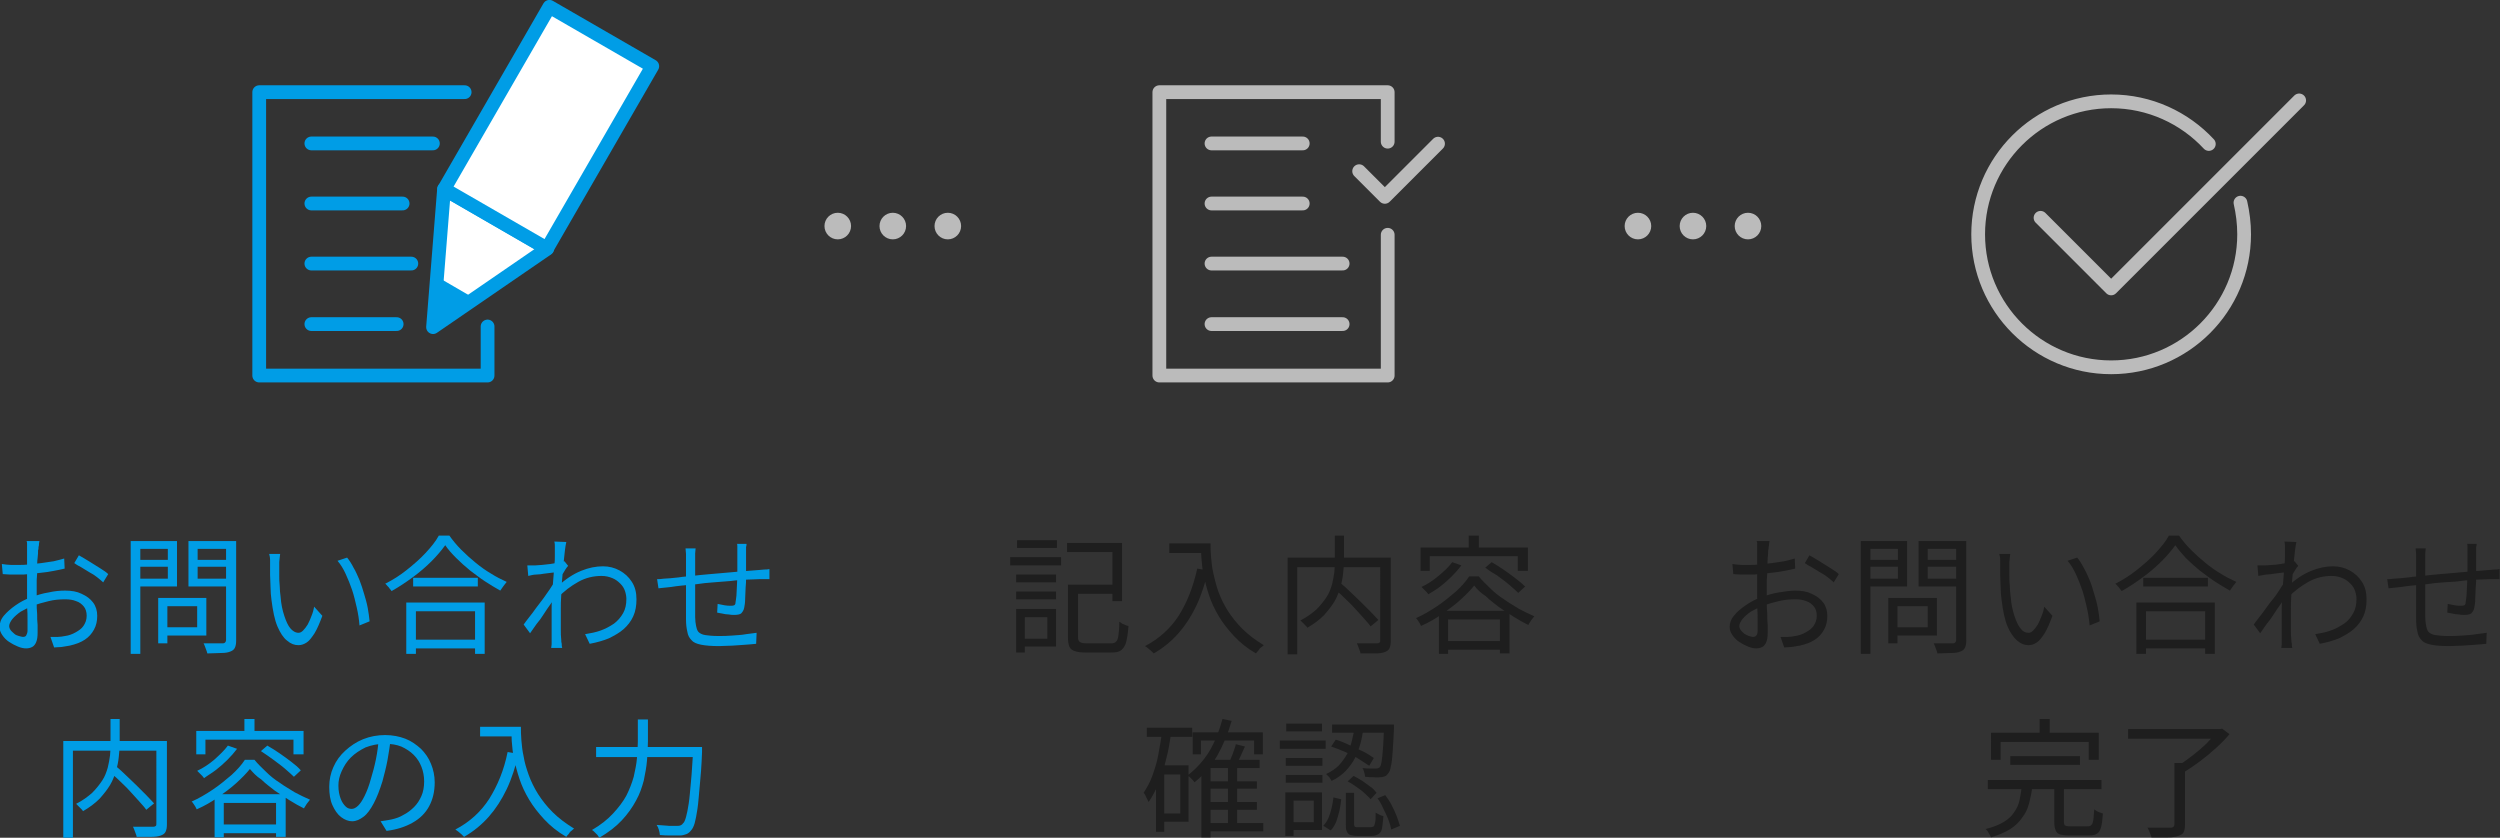 <?xml version="1.0" encoding="utf-8"?>
<!-- Generator: Adobe Illustrator 27.9.1, SVG Export Plug-In . SVG Version: 6.00 Build 0)  -->
<svg version="1.1" id="レイヤー_1" xmlns="http://www.w3.org/2000/svg" xmlns:xlink="http://www.w3.org/1999/xlink" x="0px"
	 y="0px" viewBox="0 0 545.2 182.7" style="enable-background:new 0 0 545.2 182.7;" xml:space="preserve">
<rect x="0" y="0" width="545.2" height="182.7" fill="#333333" stroke="none"/>
<style type="text/css">
	.st0{enable-background:new    ;}
	.st1{fill:#009DE6;}
	.st2{fill:#1E1E1E;}
	.st3{fill:#BBBBBB;}
	.st4{fill:none;stroke:#BBBBBB;stroke-width:3;stroke-linecap:round;stroke-linejoin:round;}
	.st5{fill:none;stroke:#BBBBBB;stroke-width:3;stroke-linecap:round;}
	.st6{fill:none;stroke:#009DE6;stroke-width:3;stroke-linecap:round;stroke-linejoin:round;}
	.st7{fill:none;stroke:#009DE6;stroke-width:3;stroke-linecap:round;}
	.st8{fill:#FFFFFF;stroke:#009DE6;stroke-width:3;stroke-linejoin:round;}
</style>
<g class="st0">
	<path class="st1" d="M8.6,118c0,0.2-0.1,0.4-0.1,0.6c0,0.2,0,0.4-0.1,0.7c0,0.2,0,0.5-0.1,0.7c0,0.4,0,1-0.1,1.7s-0.1,1.5-0.1,2.3
		s0,1.7-0.1,2.5c0,0.8,0,1.6,0,2.4c0,0.7,0,1.5,0,2.4c0,0.9,0,1.7,0.1,2.6c0,0.8,0,1.6,0.1,2.4c0,0.7,0,1.3,0,1.7
		c0,0.9-0.1,1.5-0.3,2s-0.5,0.9-0.9,1.1c-0.4,0.2-0.8,0.3-1.3,0.3c-0.5,0-1.1-0.1-1.8-0.4s-1.3-0.6-1.9-1c-0.6-0.4-1.1-0.9-1.5-1.5
		c-0.4-0.6-0.6-1.1-0.6-1.8c0-0.8,0.3-1.7,1-2.5s1.5-1.5,2.5-2.2c1-0.7,2.1-1.3,3.3-1.7c1.3-0.5,2.6-0.9,3.9-1.1
		c1.3-0.3,2.5-0.4,3.6-0.4c1.4,0,2.6,0.2,3.6,0.7c1.1,0.5,1.9,1.1,2.5,1.9c0.6,0.8,0.9,1.8,0.9,2.9s-0.2,2.1-0.7,3
		c-0.5,0.9-1.1,1.6-2,2.2c-0.9,0.6-2,1-3.3,1.3c-0.6,0.1-1.2,0.2-1.8,0.3c-0.6,0-1.2,0.1-1.6,0.1l-0.8-2.3c0.5,0,1.1,0,1.6,0
		s1.1-0.1,1.6-0.2c0.8-0.1,1.6-0.4,2.3-0.8c0.7-0.4,1.3-0.8,1.7-1.4c0.4-0.6,0.7-1.3,0.7-2.2c0-0.8-0.2-1.5-0.6-2
		c-0.4-0.5-1-1-1.7-1.2c-0.7-0.3-1.5-0.4-2.4-0.4c-1.2,0-2.4,0.1-3.6,0.4c-1.2,0.3-2.4,0.6-3.6,1.1c-0.9,0.3-1.7,0.8-2.5,1.2
		c-0.7,0.5-1.3,1-1.8,1.6c-0.4,0.5-0.7,1.1-0.7,1.5c0,0.3,0.1,0.6,0.3,0.9c0.2,0.3,0.5,0.5,0.8,0.8s0.7,0.4,1,0.5
		c0.4,0.1,0.7,0.2,0.9,0.2c0.3,0,0.6-0.1,0.7-0.3s0.3-0.6,0.3-1c0-0.5,0-1.3,0-2.3s0-2-0.1-3.1c0-1.1,0-2.2,0-3.2c0-0.8,0-1.7,0-2.6
		c0-0.9,0-1.8,0-2.7c0-0.9,0-1.6,0-2.3c0-0.7,0-1.1,0-1.4c0-0.2,0-0.4,0-0.7c0-0.3,0-0.5,0-0.7c0-0.2,0-0.4-0.1-0.6H8.6z M0.4,123
		c0.8,0.1,1.4,0.2,2,0.2s1.1,0,1.6,0c0.7,0,1.5,0,2.3-0.1s1.7-0.2,2.7-0.3c0.9-0.1,1.8-0.3,2.7-0.4c0.9-0.2,1.6-0.4,2.3-0.6l0.1,2.2
		c-0.7,0.2-1.5,0.3-2.4,0.5c-0.9,0.2-1.8,0.3-2.7,0.4c-0.9,0.1-1.8,0.2-2.6,0.3s-1.6,0.1-2.2,0.1c-0.8,0-1.5,0-2,0s-1.1-0.1-1.6-0.1
		L0.4,123z M17.2,121.1c0.7,0.4,1.4,0.8,2.2,1.3c0.8,0.5,1.6,1,2.4,1.5s1.4,0.9,1.8,1.3l-1.1,1.8c-0.3-0.3-0.8-0.7-1.3-1.1
		c-0.5-0.4-1.1-0.8-1.7-1.1c-0.6-0.4-1.2-0.7-1.8-1.1c-0.6-0.3-1.1-0.6-1.5-0.9L17.2,121.1z"/>
	<path class="st1" d="M28.5,118h2.1v24.6h-2.1V118z M29.5,122.1h7.8v1.5h-7.8V122.1z M29.6,118h9v9.9h-9v-1.7h7v-6.5h-7V118z
		 M34.5,130.4h2v9.9h-2V130.4z M35.4,130.4h9.6v8.2h-9.6v-1.8h7.6v-4.6h-7.6V130.4z M50.5,118v1.7h-7.4v6.5h7.4v1.7h-9.4V118H50.5z
		 M42.4,122.1h8v1.5h-8V122.1z M49.4,118h2.1v21.7c0,0.7-0.1,1.2-0.3,1.6s-0.5,0.6-1,0.8c-0.5,0.2-1.1,0.3-1.9,0.3
		c-0.8,0-1.9,0.1-3.1,0.1c0-0.2-0.1-0.4-0.2-0.7c-0.1-0.3-0.2-0.5-0.3-0.8c-0.1-0.3-0.2-0.5-0.3-0.7c0.6,0,1.2,0,1.8,0s1.1,0,1.5,0
		s0.7,0,0.9,0c0.3,0,0.4-0.1,0.5-0.2c0.1-0.1,0.2-0.3,0.2-0.5V118z"/>
	<path class="st1" d="M61.1,120.8c0,0.2-0.1,0.5-0.1,0.8c0,0.3-0.1,0.7-0.1,1c0,0.3,0,0.6,0,0.9c0,0.6,0,1.2,0,2
		c0,0.7,0,1.5,0.1,2.3c0,0.8,0.1,1.6,0.2,2.4c0.1,1.5,0.4,2.9,0.8,4.1c0.4,1.2,0.8,2.1,1.3,2.7s1.1,1,1.8,1c0.4,0,0.7-0.2,1-0.5
		s0.7-0.8,1-1.3c0.3-0.6,0.6-1.2,0.8-1.8c0.3-0.7,0.5-1.4,0.6-2.1l1.8,2c-0.6,1.6-1.1,2.8-1.7,3.8c-0.6,0.9-1.1,1.6-1.7,2
		c-0.6,0.4-1.2,0.6-1.8,0.6c-0.9,0-1.7-0.3-2.5-1c-0.8-0.6-1.5-1.7-2.1-3.1c-0.6-1.4-1-3.4-1.3-5.8c-0.1-0.8-0.2-1.7-0.2-2.7
		c0-1-0.1-1.9-0.1-2.7c0-0.9,0-1.6,0-2.1c0-0.3,0-0.7,0-1.2s-0.1-0.9-0.2-1.3L61.1,120.8z M75.7,121.6c0.5,0.6,1,1.4,1.4,2.2
		c0.5,0.8,0.9,1.8,1.3,2.7c0.4,1,0.7,2,1,3c0.3,1,0.6,2,0.8,3.1c0.2,1,0.3,2,0.4,2.9l-2.2,0.9c-0.1-1.3-0.3-2.6-0.6-3.9
		c-0.3-1.3-0.6-2.6-1-3.8c-0.4-1.2-0.9-2.4-1.4-3.5c-0.5-1.1-1.1-2.1-1.8-2.9L75.7,121.6z"/>
	<path class="st1" d="M97.1,118.9c-0.8,1.1-1.8,2.3-3,3.5c-1.2,1.2-2.6,2.4-4.1,3.5c-1.5,1.1-3,2.1-4.6,3c-0.1-0.1-0.2-0.3-0.4-0.5
		c-0.1-0.2-0.3-0.4-0.5-0.6c-0.2-0.2-0.3-0.4-0.5-0.5c1.6-0.8,3.2-1.8,4.7-3c1.5-1.2,2.9-2.4,4.1-3.7c1.2-1.3,2.2-2.5,2.9-3.8H98
		c0.7,1,1.6,2.1,2.6,3.1c1,1,2,1.9,3.1,2.8c1.1,0.9,2.2,1.7,3.4,2.4c1.1,0.7,2.3,1.3,3.4,1.8c-0.2,0.3-0.5,0.6-0.7,0.9
		c-0.2,0.3-0.5,0.7-0.7,1c-1.1-0.6-2.2-1.3-3.3-2s-2.2-1.6-3.3-2.4c-1.1-0.9-2.1-1.8-3-2.7C98.5,120.7,97.7,119.8,97.1,118.9z
		 M88.6,131.4h17.1v11.2h-2.1v-9.3H90.7v9.3h-2.1V131.4z M89.6,139.5h15v1.9h-15V139.5z M90.1,126h14.1v1.9H90.1V126z"/>
	<path class="st1" d="M121.3,124.8c-0.2,0-0.6,0.1-1,0.1c-0.5,0.1-1,0.1-1.6,0.2s-1.2,0.2-1.8,0.2s-1.2,0.2-1.7,0.3l-0.2-2.3
		c0.3,0,0.6,0,0.9,0c0.3,0,0.6,0,0.9,0c0.4,0,0.9-0.1,1.4-0.1c0.6-0.1,1.2-0.1,1.8-0.2c0.6-0.1,1.2-0.2,1.8-0.3
		c0.6-0.1,1-0.2,1.3-0.3l0.8,1c-0.2,0.2-0.4,0.5-0.6,0.8c-0.2,0.3-0.4,0.7-0.6,1c-0.2,0.3-0.4,0.6-0.5,0.9l-0.9,3.8
		c-0.3,0.5-0.7,1.1-1.2,1.8c-0.5,0.7-1,1.4-1.5,2.2c-0.5,0.8-1,1.5-1.6,2.2c-0.5,0.7-1,1.4-1.4,2l-1.4-1.9c0.3-0.4,0.7-1,1.2-1.6
		c0.5-0.6,1-1.3,1.5-2c0.5-0.7,1.1-1.4,1.6-2.1s1-1.4,1.4-2c0.4-0.6,0.7-1.1,0.9-1.4l0.1-1.4L121.3,124.8z M121,120.2
		c0-0.3,0-0.7,0-1c0-0.4,0-0.7-0.1-1.1l2.6,0.1c-0.1,0.4-0.2,1-0.3,1.8s-0.2,1.7-0.3,2.8c-0.1,1.1-0.2,2.2-0.3,3.4
		c-0.1,1.2-0.2,2.4-0.2,3.5c-0.1,1.2-0.1,2.2-0.1,3.2c0,0.8,0,1.6,0,2.3s0,1.4,0,2.1c0,0.7,0,1.5,0.1,2.3c0,0.2,0,0.5,0.1,0.8
		c0,0.3,0,0.6,0.1,0.9h-2.4c0-0.2,0.1-0.5,0.1-0.8c0-0.3,0-0.6,0-0.9c0-0.9,0-1.7,0-2.4s0-1.4,0-2.1c0-0.7,0-1.6,0-2.6
		c0-0.4,0-1,0.1-1.7c0-0.7,0.1-1.5,0.1-2.4c0.1-0.9,0.1-1.7,0.2-2.6c0.1-0.9,0.1-1.7,0.2-2.5c0.1-0.8,0.1-1.5,0.1-2
		C121,120.7,121,120.4,121,120.2z M127.6,138.3c1.2-0.2,2.3-0.4,3.4-0.8c1.1-0.4,2-0.9,2.9-1.5c0.8-0.6,1.5-1.4,2-2.3
		s0.7-1.9,0.7-3.1c0-0.5-0.1-1.1-0.3-1.7s-0.5-1.1-1-1.6s-1-0.9-1.7-1.2c-0.7-0.3-1.5-0.5-2.4-0.5c-1.8,0-3.5,0.4-5.1,1.3
		c-1.6,0.9-3.1,2-4.5,3.5v-2.5c1.7-1.6,3.4-2.7,5.1-3.4c1.7-0.7,3.3-1,4.8-1c1.3,0,2.5,0.3,3.6,0.9c1.1,0.6,2,1.4,2.7,2.5
		c0.7,1.1,1,2.3,1,3.8c0,1.4-0.2,2.6-0.7,3.7c-0.5,1.1-1.2,2-2.1,2.8c-0.9,0.8-2,1.4-3.2,2c-1.2,0.5-2.6,0.9-4.2,1.2L127.6,138.3z"
		/>
	<path class="st1" d="M143.3,126.3c0.4,0,0.9,0,1.4-0.1c0.5,0,1-0.1,1.5-0.1c0.6-0.1,1.5-0.1,2.6-0.3c1.1-0.1,2.4-0.2,3.9-0.4
		c1.4-0.1,2.9-0.3,4.5-0.4c1.5-0.1,3.1-0.3,4.5-0.4c1.5-0.1,2.8-0.2,3.9-0.3c0.4,0,0.7-0.1,1.1-0.1c0.4,0,0.7,0,1.1-0.1v2.2
		c-0.1,0-0.4,0-0.6,0s-0.5,0-0.8,0c-0.3,0-0.6,0-0.8,0c-0.7,0-1.7,0.1-2.7,0.1c-1.1,0.1-2.2,0.1-3.5,0.3c-1.2,0.1-2.5,0.2-3.8,0.3
		c-1.3,0.1-2.5,0.2-3.7,0.4c-1.2,0.1-2.3,0.2-3.2,0.3c-1,0.1-1.7,0.2-2.3,0.3c-0.3,0-0.6,0.1-0.9,0.1c-0.3,0-0.7,0.1-1,0.1
		c-0.3,0-0.6,0.1-0.9,0.1L143.3,126.3z M151.7,119.6c0,0.3-0.1,0.7-0.1,1.1c0,0.4,0,0.8,0,1.2c0,0.6,0,1.4,0,2.3c0,0.9,0,1.9,0,2.9
		c0,1,0,2,0,3c0,1,0,1.9,0,2.7c0,0.8,0,1.4,0,1.8c0,0.7,0.1,1.4,0.2,1.9c0.1,0.5,0.2,0.9,0.5,1.3c0.3,0.3,0.8,0.6,1.5,0.7
		c0.7,0.1,1.6,0.2,2.8,0.2c1,0,2,0,3.1-0.1c1-0.1,2-0.1,3-0.3c0.9-0.1,1.7-0.2,2.3-0.3l-0.1,2.4c-0.6,0.1-1.4,0.1-2.3,0.2
		c-0.9,0.1-1.9,0.1-2.9,0.2c-1,0-2,0.1-2.9,0.1c-1.6,0-2.9-0.1-3.9-0.3c-1-0.2-1.7-0.5-2.1-1c-0.5-0.5-0.8-1.1-0.9-1.8
		c-0.2-0.8-0.3-1.7-0.3-2.8c0-0.4,0-0.9,0-1.7c0-0.7,0-1.5,0-2.4c0-0.9,0-1.8,0-2.8c0-0.9,0-1.8,0-2.7c0-0.8,0-1.6,0-2.2s0-1,0-1.2
		c0-0.4,0-0.8,0-1.2c0-0.4-0.1-0.8-0.1-1.2H151.7z M162.8,118.7c0,0.1,0,0.3-0.1,0.6c0,0.2,0,0.5,0,0.7s0,0.5,0,0.7
		c0,0.6,0,1.2,0,1.8c0,0.6,0,1.2,0,1.8s0,1.1,0,1.6c0,0.7,0,1.5-0.1,2.3c0,0.8-0.1,1.7-0.1,2.4c0,0.8-0.1,1.4-0.2,1.9
		c-0.1,0.6-0.4,1-0.7,1.3c-0.3,0.2-0.8,0.3-1.5,0.3c-0.3,0-0.7,0-1.2-0.1c-0.5,0-1-0.1-1.4-0.2c-0.4-0.1-0.8-0.1-1.1-0.2l0.1-1.9
		c0.5,0.1,1,0.2,1.5,0.3c0.5,0.1,1,0.1,1.3,0.1c0.4,0,0.6,0,0.8-0.1c0.2-0.1,0.3-0.3,0.3-0.6c0.1-0.4,0.1-0.9,0.2-1.5
		c0-0.6,0.1-1.3,0.1-2c0-0.7,0.1-1.4,0.1-2.1c0-0.5,0-1.1,0-1.7s0-1.2,0-1.8c0-0.6,0-1.1,0-1.6c0-0.2,0-0.4,0-0.7c0-0.3,0-0.5,0-0.8
		s0-0.5-0.1-0.6H162.8z"/>
	<path class="st1" d="M13.8,161.6h21.4v2.1H15.9v19h-2.1V161.6z M24,156.8h2.1v5.5c0,0.9-0.1,1.8-0.2,2.8c-0.1,1-0.3,2-0.6,3
		c-0.3,1-0.7,2.1-1.3,3.1c-0.6,1-1.4,2-2.3,3c-1,1-2.2,1.9-3.6,2.7c-0.1-0.2-0.2-0.3-0.4-0.5c-0.2-0.2-0.4-0.4-0.6-0.6
		c-0.2-0.2-0.4-0.4-0.5-0.5c1.4-0.7,2.6-1.6,3.5-2.4c0.9-0.9,1.6-1.8,2.2-2.7s0.9-1.8,1.2-2.8c0.2-0.9,0.4-1.8,0.5-2.7
		s0.1-1.7,0.1-2.5V156.8z M23.7,168.2l1.6-1.1c0.7,0.6,1.5,1.3,2.2,2s1.5,1.4,2.3,2.2c0.7,0.7,1.4,1.4,2.1,2.1
		c0.7,0.7,1.2,1.3,1.7,1.8l-1.7,1.4c-0.4-0.6-1-1.2-1.6-1.9c-0.6-0.7-1.3-1.4-2-2.2s-1.5-1.5-2.3-2.3S24.4,168.8,23.7,168.2z
		 M34.3,161.6h2.1v18.2c0,0.7-0.1,1.2-0.3,1.6c-0.2,0.4-0.5,0.6-1,0.8c-0.5,0.2-1.2,0.3-2.1,0.3c-0.9,0-1.9,0-3.2,0
		c0-0.2-0.1-0.4-0.2-0.7c-0.1-0.3-0.2-0.5-0.3-0.8c-0.1-0.3-0.2-0.5-0.3-0.7c0.7,0,1.3,0,1.9,0c0.6,0,1.1,0,1.6,0c0.5,0,0.8,0,0.9,0
		c0.3,0,0.5-0.1,0.6-0.2c0.1-0.1,0.1-0.3,0.1-0.5V161.6z"/>
	<path class="st1" d="M54.5,167.7c-0.8,1-1.8,2-3,3.1c-1.2,1.1-2.6,2.1-4,3.1s-3,1.9-4.6,2.6c-0.1-0.2-0.2-0.4-0.3-0.6
		c-0.1-0.2-0.3-0.4-0.4-0.6s-0.3-0.4-0.4-0.5c1.6-0.7,3.1-1.6,4.6-2.6c1.5-1,2.8-2.1,4.1-3.2c1.2-1.1,2.2-2.2,2.9-3.3h2.1
		c0.7,0.9,1.6,1.7,2.5,2.6c0.9,0.9,1.9,1.7,3,2.4c1.1,0.8,2.2,1.4,3.3,2.1c1.1,0.6,2.2,1.1,3.3,1.6c-0.2,0.3-0.5,0.6-0.7,0.9
		c-0.2,0.4-0.5,0.7-0.6,1c-1-0.5-2.1-1.1-3.2-1.8c-1.1-0.7-2.2-1.4-3.2-2.1c-1-0.8-2-1.5-2.9-2.4C55.9,169.3,55.2,168.5,54.5,167.7z
		 M42.8,159.4h23.4v5.1H64v-3.2H44.8v3.2h-2V159.4z M49.7,162.6l2,0.7c-0.6,0.8-1.3,1.6-2.1,2.4c-0.8,0.8-1.6,1.5-2.5,2.2
		c-0.9,0.7-1.8,1.2-2.6,1.8c-0.1-0.1-0.2-0.3-0.4-0.5c-0.2-0.2-0.4-0.4-0.6-0.6s-0.4-0.4-0.5-0.5c1.3-0.6,2.5-1.4,3.7-2.4
		C47.9,164.6,48.9,163.7,49.7,162.6z M46.8,173.2h15.5v9.3h-2.1v-7.4H48.8v7.5h-2V173.2z M47.7,179.8h13.5v1.9H47.7V179.8z
		 M53.3,156.8h2.2v3.6h-2.2V156.8z M56.9,163.8l1.4-1.2c0.9,0.5,1.8,1.1,2.7,1.7s1.8,1.3,2.6,1.9c0.8,0.6,1.5,1.2,2,1.8l-1.5,1.4
		c-0.5-0.5-1.2-1.1-2-1.8c-0.8-0.7-1.7-1.3-2.6-2C58.7,165,57.8,164.4,56.9,163.8z"/>
	<path class="st1" d="M85.2,161.2c-0.2,1.5-0.4,3-0.7,4.6c-0.3,1.6-0.7,3.1-1.1,4.6c-0.6,1.9-1.2,3.5-1.9,4.8
		c-0.7,1.3-1.4,2.3-2.2,2.9s-1.6,1-2.5,1c-0.8,0-1.6-0.3-2.4-0.9c-0.8-0.6-1.4-1.5-1.9-2.6s-0.7-2.5-0.7-4c0-1.5,0.3-3,0.9-4.3
		c0.6-1.4,1.5-2.6,2.6-3.6s2.4-1.9,3.9-2.5c1.5-0.6,3.1-0.9,4.8-0.9c1.6,0,3.1,0.3,4.4,0.8c1.3,0.5,2.4,1.3,3.4,2.2
		c0.9,0.9,1.7,2,2.2,3.3c0.5,1.2,0.8,2.6,0.8,4c0,2-0.4,3.7-1.2,5.2c-0.8,1.5-2,2.7-3.6,3.6c-1.6,0.9-3.4,1.5-5.7,1.8l-1.3-2.1
		c0.4-0.1,0.9-0.1,1.3-0.2c0.4-0.1,0.8-0.1,1.1-0.2c0.9-0.2,1.8-0.5,2.6-1c0.8-0.4,1.6-1,2.3-1.7c0.7-0.7,1.2-1.5,1.6-2.4
		c0.4-0.9,0.6-2,0.6-3.2c0-1.1-0.2-2.2-0.6-3.2c-0.4-1-0.9-1.8-1.7-2.6c-0.7-0.7-1.6-1.3-2.7-1.8c-1-0.4-2.2-0.6-3.6-0.6
		c-1.5,0-2.9,0.3-4.2,0.8c-1.2,0.6-2.3,1.3-3.2,2.2c-0.9,0.9-1.5,1.9-2,3c-0.5,1.1-0.7,2.1-0.7,3.1c0,1.2,0.2,2.1,0.5,2.9
		c0.3,0.8,0.7,1.3,1.1,1.7c0.4,0.4,0.9,0.5,1.3,0.5c0.4,0,0.9-0.2,1.4-0.7s0.9-1.1,1.4-2.1c0.5-1,1-2.3,1.4-3.8
		c0.4-1.3,0.8-2.8,1.1-4.3c0.3-1.5,0.5-3,0.6-4.5L85.2,161.2z"/>
	<path class="st1" d="M110.7,164l2.4,0.4c-0.7,2.8-1.5,5.4-2.6,7.7c-1.1,2.3-2.4,4.3-3.9,6c-1.5,1.7-3.3,3.2-5.4,4.4
		c-0.1-0.1-0.3-0.3-0.5-0.5s-0.5-0.4-0.7-0.6c-0.3-0.2-0.5-0.4-0.7-0.5c3.1-1.6,5.6-3.9,7.4-6.7C108.5,171.3,109.9,168,110.7,164z
		 M104.7,158.5h7.9v2.1h-7.9V158.5z M111.5,158.5h2.1c0,0.8,0,1.8,0.1,2.9c0.1,1.1,0.2,2.3,0.5,3.6c0.2,1.3,0.6,2.6,1.1,4
		s1.2,2.8,2,4.1c0.9,1.4,1.9,2.7,3.2,4c1.3,1.3,2.9,2.5,4.7,3.6c-0.2,0.1-0.3,0.3-0.6,0.5s-0.4,0.4-0.6,0.7
		c-0.2,0.2-0.4,0.4-0.5,0.6c-1.9-1.1-3.5-2.4-4.8-3.8c-1.3-1.4-2.4-2.8-3.3-4.3c-0.9-1.5-1.6-3-2.1-4.5c-0.5-1.5-0.9-3-1.2-4.4
		c-0.3-1.4-0.4-2.7-0.5-3.9C111.6,160.4,111.5,159.4,111.5,158.5z"/>
	<path class="st1" d="M139.1,156.9h2.2v4.8c0,1.3-0.1,2.6-0.2,4.1c-0.1,1.4-0.4,2.9-0.7,4.4c-0.4,1.5-0.9,3-1.7,4.4
		c-0.8,1.5-1.8,2.9-3.1,4.3c-1.3,1.4-2.9,2.6-4.9,3.8c-0.1-0.2-0.3-0.4-0.4-0.6c-0.2-0.2-0.4-0.4-0.6-0.6c-0.2-0.2-0.4-0.4-0.6-0.5
		c1.9-1.1,3.4-2.3,4.6-3.6s2.2-2.6,2.9-3.9c0.7-1.4,1.2-2.7,1.6-4.1c0.3-1.4,0.6-2.7,0.7-4c0.1-1.3,0.2-2.5,0.2-3.7V156.9z
		 M130,162.9h21.7v2.2H130V162.9z M150.9,162.9h2.2c0,0.3,0,0.5,0,0.7c0,0.2,0,0.3,0,0.4c-0.1,2.9-0.3,5.4-0.5,7.4
		c-0.2,2-0.3,3.7-0.5,5c-0.2,1.3-0.4,2.4-0.6,3.1s-0.5,1.3-0.8,1.6c-0.3,0.4-0.7,0.7-1,0.8s-0.8,0.3-1.4,0.3c-0.5,0-1.1,0-1.9,0
		c-0.8,0-1.7,0-2.5-0.1c0-0.3-0.1-0.7-0.2-1.1c-0.1-0.4-0.3-0.8-0.5-1.1c1,0.1,1.9,0.1,2.7,0.2c0.8,0,1.4,0,1.8,0
		c0.3,0,0.5,0,0.7-0.1c0.2-0.1,0.4-0.2,0.5-0.4c0.3-0.2,0.5-0.7,0.7-1.4c0.2-0.7,0.4-1.7,0.6-3c0.2-1.3,0.3-2.9,0.5-4.9
		c0.2-2,0.3-4.4,0.5-7.1V162.9z"/>
</g>
<g class="st0">
	<path class="st2" d="M220.3,121.5h11.1v1.8h-11.1V121.5z M221.6,132.8h1.9v9.5h-1.9V132.8z M221.6,125.3h8.7v1.7h-8.7V125.3z
		 M221.6,129h8.7v1.7h-8.7V129z M221.8,117.8h8.7v1.7h-8.7V117.8z M222.6,132.8h7.7v8.2h-7.7v-1.7h5.8v-4.7h-5.8V132.8z
		 M232.7,118.4h12v12.7h-2.1v-10.7h-9.9V118.4z M233,127.5h2.1v11.4c0,0.6,0.1,0.9,0.4,1.1s0.7,0.3,1.5,0.3c0.2,0,0.5,0,1,0
		s1,0,1.6,0s1.1,0,1.6,0c0.5,0,0.9,0,1.1,0c0.5,0,0.9-0.1,1.1-0.4c0.3-0.2,0.4-0.7,0.5-1.3c0.1-0.7,0.2-1.6,0.2-3
		c0.2,0.1,0.4,0.2,0.6,0.4c0.2,0.1,0.5,0.2,0.7,0.3c0.2,0.1,0.5,0.2,0.7,0.2c-0.1,1.5-0.3,2.7-0.5,3.5s-0.6,1.4-1.1,1.8
		s-1.2,0.5-2.2,0.5c-0.1,0-0.4,0-0.8,0c-0.4,0-0.8,0-1.3,0c-0.5,0-1,0-1.5,0s-0.9,0-1.3,0s-0.6,0-0.7,0c-1,0-1.7-0.1-2.3-0.3
		c-0.6-0.2-1-0.5-1.2-1s-0.3-1.2-0.3-2.1V127.5z M234,127.5h9.7v2H234V127.5z"/>
	<path class="st2" d="M261.1,124l2.4,0.4c-0.7,2.8-1.5,5.4-2.6,7.7c-1.1,2.3-2.4,4.3-3.9,6c-1.5,1.7-3.3,3.2-5.4,4.4
		c-0.1-0.1-0.3-0.3-0.5-0.5c-0.2-0.2-0.5-0.4-0.7-0.6c-0.3-0.2-0.5-0.4-0.7-0.5c3.1-1.6,5.6-3.9,7.4-6.7
		C258.9,131.3,260.2,128,261.1,124z M255,118.5h7.9v2.1H255V118.5z M261.9,118.5h2.1c0,0.8,0,1.8,0.1,2.9c0.1,1.1,0.2,2.3,0.5,3.6
		s0.6,2.6,1.1,4c0.5,1.4,1.2,2.8,2,4.1c0.9,1.4,1.9,2.7,3.2,4c1.3,1.3,2.9,2.5,4.7,3.6c-0.1,0.1-0.3,0.3-0.6,0.5s-0.4,0.4-0.6,0.7
		s-0.4,0.4-0.5,0.6c-1.9-1.1-3.5-2.4-4.8-3.8c-1.3-1.4-2.4-2.8-3.3-4.3c-0.9-1.5-1.6-3-2.1-4.5s-0.9-3-1.2-4.4
		c-0.3-1.4-0.4-2.7-0.5-3.9C261.9,120.4,261.9,119.4,261.9,118.5z"/>
	<path class="st2" d="M280.8,121.6h21.4v2.1h-19.3v19h-2.1V121.6z M291,116.8h2.1v5.5c0,0.9-0.1,1.8-0.2,2.8c-0.1,1-0.3,2-0.6,3
		c-0.3,1-0.7,2.1-1.3,3.1c-0.6,1-1.4,2-2.3,3c-1,1-2.2,1.9-3.6,2.7c-0.1-0.2-0.2-0.3-0.4-0.5c-0.2-0.2-0.4-0.4-0.6-0.6
		c-0.2-0.2-0.4-0.4-0.5-0.5c1.4-0.7,2.6-1.6,3.5-2.4c0.9-0.9,1.6-1.8,2.2-2.7s0.9-1.8,1.2-2.8c0.2-0.9,0.4-1.8,0.5-2.7
		s0.1-1.7,0.1-2.5V116.8z M290.7,128.2l1.6-1.1c0.7,0.6,1.5,1.3,2.2,2s1.5,1.4,2.3,2.2c0.7,0.7,1.4,1.4,2.1,2.1
		c0.7,0.7,1.2,1.3,1.7,1.8l-1.7,1.4c-0.4-0.6-1-1.2-1.6-1.9c-0.6-0.7-1.3-1.4-2-2.2c-0.7-0.8-1.5-1.5-2.3-2.3
		S291.4,128.8,290.7,128.2z M301.2,121.6h2.1v18.2c0,0.7-0.1,1.2-0.3,1.6c-0.2,0.4-0.5,0.6-1,0.8c-0.5,0.2-1.2,0.3-2.1,0.3
		c-0.9,0-1.9,0-3.2,0c0-0.2-0.1-0.4-0.2-0.7c-0.1-0.3-0.2-0.5-0.3-0.8c-0.1-0.3-0.2-0.5-0.3-0.7c0.7,0,1.3,0,1.9,0
		c0.6,0,1.1,0,1.6,0c0.5,0,0.8,0,0.9,0c0.3,0,0.5-0.1,0.6-0.2c0.1-0.1,0.1-0.3,0.1-0.5V121.6z"/>
	<path class="st2" d="M321.5,127.7c-0.8,1-1.8,2-3,3.1c-1.2,1.1-2.6,2.1-4,3.1s-3,1.9-4.6,2.6c-0.1-0.2-0.2-0.4-0.3-0.6
		c-0.1-0.2-0.3-0.4-0.4-0.6s-0.3-0.4-0.4-0.5c1.6-0.7,3.1-1.6,4.6-2.6c1.5-1,2.8-2.1,4.1-3.2c1.2-1.1,2.2-2.2,2.9-3.3h2.1
		c0.7,0.9,1.6,1.7,2.5,2.6c0.9,0.9,1.9,1.7,3,2.4c1.1,0.8,2.2,1.4,3.3,2.1c1.1,0.6,2.2,1.1,3.3,1.6c-0.2,0.3-0.5,0.6-0.7,0.9
		c-0.2,0.4-0.5,0.7-0.6,1c-1-0.5-2.1-1.1-3.2-1.8s-2.2-1.4-3.2-2.1c-1-0.8-2-1.5-2.9-2.4C322.9,129.3,322.1,128.5,321.5,127.7z
		 M309.8,119.4h23.4v5.1H331v-3.2h-19.2v3.2h-2V119.4z M316.7,122.6l2,0.7c-0.6,0.8-1.3,1.6-2.1,2.4c-0.8,0.8-1.6,1.5-2.5,2.2
		c-0.9,0.7-1.8,1.2-2.6,1.7c-0.1-0.1-0.2-0.3-0.4-0.5c-0.2-0.2-0.4-0.4-0.6-0.6c-0.2-0.2-0.4-0.4-0.5-0.5c1.3-0.6,2.5-1.4,3.7-2.4
		S315.9,123.7,316.7,122.6z M313.7,133.2h15.5v9.3h-2.1v-7.4h-11.3v7.5h-2V133.2z M314.7,139.8h13.5v1.9h-13.5V139.8z M320.3,116.8
		h2.2v3.6h-2.2V116.8z M323.9,123.8l1.4-1.2c0.9,0.5,1.8,1.1,2.7,1.7s1.8,1.3,2.6,1.9c0.8,0.6,1.5,1.2,2,1.7l-1.5,1.4
		c-0.5-0.5-1.2-1.1-2-1.8c-0.8-0.7-1.7-1.3-2.6-2C325.6,125,324.7,124.4,323.9,123.8z"/>
	<path class="st2" d="M253.4,159.6l2,0.3c-0.3,2-0.6,3.9-1.1,5.7c-0.4,1.8-1,3.6-1.6,5.1c-0.6,1.6-1.4,3-2.2,4.2
		c-0.1-0.1-0.2-0.4-0.3-0.6s-0.3-0.5-0.4-0.8s-0.3-0.5-0.4-0.6c0.7-1.1,1.4-2.3,1.9-3.7c0.5-1.4,1-2.9,1.3-4.6
		S253.2,161.4,253.4,159.6z M250.1,158.7h9.9v2h-9.9V158.7z M252.1,166.9h1.8v14.5h-1.8V166.9z M252.9,166.9h6.3v12.3h-6.3v-1.8h4.5
		v-8.5h-4.5V166.9z M266.6,156.8l2,0.4c-0.8,2.8-1.9,5.4-3.2,7.7c-1.4,2.3-3,4.2-4.9,5.7c-0.1-0.1-0.2-0.3-0.4-0.5
		c-0.2-0.2-0.4-0.4-0.6-0.6c-0.2-0.2-0.4-0.3-0.5-0.4c1.8-1.4,3.4-3.1,4.7-5.2C265,161.7,265.9,159.4,266.6,156.8z M260.1,159.7
		h15.3v4.8h-1.9v-3h-11.6v3h-1.8V159.7z M264,165.7h10.7v1.8H264v15.1h-2v-15l1.8-1.9H264z M263.2,170.4h10.9v1.6h-10.9V170.4z
		 M263.2,174.9h10.9v1.7h-10.9V174.9z M263.3,179.5h12.2v1.8h-12.2V179.5z M267.8,167h2v13.5h-2V167z M269.5,162.3l2,0.5
		c-0.3,0.7-0.7,1.5-1,2.2c-0.3,0.7-0.7,1.4-1,1.9l-1.6-0.4c0.3-0.6,0.6-1.2,0.9-2C269.1,163.6,269.4,162.9,269.5,162.3z"/>
	<path class="st2" d="M279.1,161.5h10v1.8h-10V161.5z M280.3,172.8h1.8v9.5h-1.8V172.8z M280.4,165.3h8v1.7h-8V165.3z M280.4,169h8
		v1.7h-8V169z M280.5,157.8h7.8v1.7h-7.8V157.8z M281.3,172.8h7v8.2h-7v-1.7h5.2v-4.7h-5.2V172.8z M290.8,173.9l1.7,0.4
		c-0.1,0.8-0.2,1.7-0.4,2.5c-0.2,0.8-0.4,1.6-0.7,2.4c-0.3,0.7-0.7,1.4-1.2,1.9l-1.6-1c0.4-0.5,0.8-1,1.1-1.7
		c0.3-0.7,0.5-1.4,0.7-2.2S290.7,174.6,290.8,173.9z M295.4,158.8h1.9c-0.1,1.1-0.3,2.2-0.6,3.3c-0.3,1.1-0.7,2.2-1.2,3.2
		c-0.5,1-1.2,1.9-2,2.8c-0.8,0.8-1.8,1.6-3.1,2.2c-0.1-0.2-0.3-0.5-0.5-0.8c-0.3-0.3-0.5-0.5-0.7-0.7c1.1-0.5,2.1-1.2,2.8-1.9
		c0.7-0.8,1.3-1.6,1.8-2.5c0.4-0.9,0.8-1.8,1-2.8S295.3,159.7,295.4,158.8z M290.3,162.8l1-1.5c1,0.3,2,0.7,3,1.2c1,0.5,2,0.9,3,1.4
		s1.7,1,2.3,1.4l-1,1.7c-0.6-0.4-1.4-0.9-2.3-1.5s-1.9-1-2.9-1.5C292.2,163.5,291.2,163.1,290.3,162.8z M290.5,158h12.4v1.8h-12.4
		V158z M293.4,172.9h1.9v6.8c0,0.3,0.1,0.6,0.2,0.6c0.1,0.1,0.4,0.1,0.8,0.1c0.1,0,0.2,0,0.5,0c0.2,0,0.5,0,0.8,0c0.3,0,0.6,0,0.8,0
		c0.2,0,0.4,0,0.6,0c0.2,0,0.4-0.1,0.6-0.2c0.1-0.1,0.2-0.4,0.3-0.9c0.1-0.4,0.1-1.1,0.1-2.1c0.1,0.1,0.3,0.2,0.5,0.3
		c0.2,0.1,0.4,0.2,0.6,0.3c0.2,0.1,0.4,0.1,0.6,0.2c-0.1,1.1-0.2,2-0.3,2.6s-0.4,1.1-0.8,1.3c-0.3,0.2-0.8,0.4-1.4,0.4
		c-0.1,0-0.3,0-0.6,0c-0.3,0-0.6,0-1,0s-0.6,0-0.9,0s-0.5,0-0.6,0c-0.7,0-1.2-0.1-1.6-0.2c-0.4-0.1-0.6-0.4-0.8-0.8
		s-0.2-0.9-0.2-1.6V172.9z M293.9,170.4l1.3-1.2c0.6,0.3,1.2,0.7,1.9,1.1c0.6,0.4,1.2,0.9,1.8,1.3c0.6,0.4,1,0.9,1.3,1.3l-1.3,1.4
		c-0.3-0.4-0.8-0.8-1.3-1.3c-0.5-0.5-1.1-0.9-1.8-1.4C295.1,171.1,294.5,170.7,293.9,170.4z M302,158h2c0,0.2,0,0.4,0,0.5
		c0,0.1,0,0.3,0,0.3c-0.1,2.2-0.2,4-0.3,5.3c-0.1,1.4-0.2,2.4-0.4,3.1c-0.1,0.7-0.3,1.2-0.6,1.5c-0.2,0.3-0.4,0.5-0.7,0.6
		c-0.3,0.1-0.6,0.2-1,0.2c-0.3,0-0.8,0.1-1.4,0c-0.6,0-1.2,0-1.9-0.1c0-0.3-0.1-0.6-0.2-1c-0.1-0.4-0.2-0.7-0.4-0.9
		c0.7,0.1,1.3,0.1,1.8,0.1c0.5,0,0.9,0,1.1,0c0.4,0,0.7-0.1,0.9-0.3c0.2-0.2,0.3-0.6,0.4-1.2c0.1-0.6,0.2-1.6,0.3-2.9
		c0.1-1.3,0.2-3,0.2-5.1V158z M300.4,174.1l1.7-0.7c0.5,0.7,1,1.4,1.4,2.2c0.4,0.8,0.8,1.6,1.1,2.4c0.3,0.8,0.5,1.5,0.7,2.1
		l-1.9,0.8c-0.1-0.6-0.3-1.3-0.6-2.1s-0.7-1.6-1.1-2.4C301.3,175.5,300.9,174.7,300.4,174.1z"/>
</g>
<g class="st0">
	<path class="st2" d="M385.9,118c0,0.2-0.1,0.4-0.1,0.6c0,0.2,0,0.4-0.1,0.7c0,0.2,0,0.5-0.1,0.7c0,0.4,0,1-0.1,1.7
		c0,0.7-0.1,1.5-0.1,2.3s0,1.7-0.1,2.5c0,0.8,0,1.6,0,2.4c0,0.7,0,1.5,0,2.4c0,0.9,0,1.7,0.1,2.6c0,0.8,0,1.6,0.1,2.4
		c0,0.7,0,1.3,0,1.7c0,0.9-0.1,1.5-0.3,2c-0.2,0.5-0.5,0.9-0.9,1.1c-0.4,0.2-0.8,0.3-1.3,0.3c-0.5,0-1.1-0.1-1.8-0.4
		c-0.7-0.3-1.3-0.6-1.9-1c-0.6-0.4-1.1-0.9-1.5-1.5c-0.4-0.6-0.6-1.1-0.6-1.8c0-0.8,0.3-1.7,1-2.5c0.6-0.8,1.5-1.5,2.5-2.2
		c1-0.7,2.1-1.3,3.3-1.7c1.3-0.5,2.6-0.9,3.9-1.1s2.5-0.4,3.6-0.4c1.4,0,2.6,0.2,3.6,0.7c1.1,0.5,1.9,1.1,2.5,1.9
		c0.6,0.8,0.9,1.8,0.9,2.9s-0.2,2.1-0.7,3c-0.5,0.9-1.1,1.6-2,2.2c-0.9,0.6-2,1-3.3,1.3c-0.6,0.1-1.2,0.2-1.8,0.3
		c-0.6,0-1.2,0.1-1.6,0.1l-0.8-2.3c0.5,0,1.1,0,1.6,0s1.1-0.1,1.6-0.2c0.8-0.1,1.6-0.4,2.3-0.8c0.7-0.4,1.3-0.8,1.7-1.4
		c0.4-0.6,0.7-1.3,0.7-2.2c0-0.8-0.2-1.5-0.6-2s-1-1-1.7-1.2c-0.7-0.3-1.5-0.4-2.4-0.4c-1.2,0-2.4,0.1-3.6,0.4
		c-1.2,0.3-2.4,0.6-3.6,1.1c-0.9,0.3-1.7,0.8-2.5,1.2c-0.7,0.5-1.3,1-1.8,1.6c-0.4,0.5-0.7,1.1-0.7,1.5c0,0.3,0.1,0.6,0.3,0.9
		c0.2,0.3,0.5,0.5,0.8,0.8c0.3,0.2,0.7,0.4,1,0.5c0.4,0.1,0.7,0.2,0.9,0.2c0.3,0,0.6-0.1,0.7-0.3c0.2-0.2,0.3-0.6,0.3-1
		c0-0.5,0-1.3,0-2.3s0-2-0.1-3.1c0-1.1,0-2.2,0-3.2c0-0.8,0-1.7,0-2.6c0-0.9,0-1.8,0-2.7c0-0.9,0-1.6,0-2.3c0-0.7,0-1.1,0-1.4
		c0-0.2,0-0.4,0-0.7s0-0.5,0-0.7c0-0.2,0-0.4-0.1-0.6H385.9z M377.8,123c0.8,0.1,1.4,0.2,2,0.2s1.1,0,1.6,0c0.7,0,1.5,0,2.3-0.1
		c0.9-0.1,1.7-0.2,2.7-0.3c0.9-0.1,1.8-0.3,2.7-0.4c0.9-0.2,1.6-0.4,2.3-0.6l0.1,2.2c-0.7,0.2-1.5,0.3-2.4,0.5
		c-0.9,0.2-1.8,0.3-2.7,0.4c-0.9,0.1-1.8,0.2-2.6,0.3s-1.6,0.1-2.2,0.1c-0.8,0-1.5,0-2,0c-0.6,0-1.1-0.1-1.6-0.1L377.8,123z
		 M394.6,121.1c0.7,0.4,1.4,0.8,2.2,1.3c0.8,0.5,1.6,1,2.4,1.5s1.4,0.9,1.8,1.3l-1.1,1.8c-0.3-0.3-0.8-0.7-1.3-1.1
		c-0.5-0.4-1.1-0.8-1.7-1.1c-0.6-0.4-1.2-0.7-1.8-1.1c-0.6-0.3-1.1-0.6-1.5-0.9L394.6,121.1z"/>
	<path class="st2" d="M405.8,118h2.1v24.6h-2.1V118z M406.8,122.1h7.8v1.5h-7.8V122.1z M406.9,118h9v9.9h-9v-1.7h7v-6.5h-7V118z
		 M411.8,130.4h2v9.9h-2V130.4z M412.8,130.4h9.6v8.2h-9.6v-1.8h7.6v-4.6h-7.6V130.4z M427.8,118v1.7h-7.4v6.5h7.4v1.7h-9.4V118
		H427.8z M419.7,122.1h8v1.5h-8V122.1z M426.7,118h2.1v21.7c0,0.7-0.1,1.2-0.3,1.6c-0.2,0.4-0.5,0.6-1,0.8c-0.5,0.2-1.1,0.3-1.9,0.3
		c-0.8,0-1.9,0.1-3.1,0.1c0-0.2-0.1-0.4-0.2-0.7c-0.1-0.3-0.2-0.5-0.3-0.8c-0.1-0.3-0.2-0.5-0.3-0.7c0.6,0,1.2,0,1.8,0s1.1,0,1.5,0
		c0.4,0,0.7,0,0.9,0c0.3,0,0.4-0.1,0.5-0.2c0.1-0.1,0.2-0.3,0.2-0.5V118z"/>
	<path class="st2" d="M438.4,120.8c0,0.2-0.1,0.5-0.1,0.8c0,0.3-0.1,0.7-0.1,1c0,0.3,0,0.6,0,0.9c0,0.6,0,1.2,0,2
		c0,0.7,0,1.5,0.1,2.3c0,0.8,0.1,1.6,0.2,2.4c0.1,1.5,0.4,2.9,0.8,4.1c0.4,1.2,0.8,2.1,1.3,2.7c0.5,0.7,1.1,1,1.8,1
		c0.4,0,0.7-0.2,1-0.5s0.7-0.8,1-1.3c0.3-0.6,0.6-1.2,0.8-1.8c0.3-0.7,0.5-1.4,0.6-2.1l1.8,2c-0.6,1.6-1.1,2.8-1.7,3.8
		c-0.6,0.9-1.1,1.6-1.7,2c-0.6,0.4-1.2,0.6-1.8,0.6c-0.9,0-1.7-0.3-2.5-1s-1.5-1.7-2.1-3.1c-0.6-1.4-1-3.4-1.3-5.8
		c-0.1-0.8-0.2-1.7-0.2-2.7c0-1-0.1-1.9-0.1-2.7c0-0.9,0-1.6,0-2.1c0-0.3,0-0.7,0-1.2s-0.1-0.9-0.2-1.3L438.4,120.8z M453,121.6
		c0.5,0.6,1,1.4,1.4,2.2c0.5,0.8,0.9,1.8,1.3,2.7s0.7,2,1,3c0.3,1,0.6,2,0.8,3.1c0.2,1,0.3,2,0.4,2.9l-2.2,0.9
		c-0.1-1.3-0.3-2.6-0.6-3.9c-0.3-1.3-0.6-2.6-1-3.8c-0.4-1.2-0.9-2.4-1.4-3.5c-0.5-1.1-1.1-2.1-1.8-2.9L453,121.6z"/>
	<path class="st2" d="M474.4,118.9c-0.8,1.1-1.8,2.3-3,3.5c-1.2,1.2-2.6,2.4-4.1,3.5c-1.5,1.1-3,2.1-4.6,3c-0.1-0.1-0.2-0.3-0.4-0.5
		c-0.1-0.2-0.3-0.4-0.5-0.6c-0.2-0.2-0.3-0.4-0.5-0.5c1.6-0.8,3.2-1.8,4.7-3c1.5-1.2,2.9-2.4,4.1-3.7s2.2-2.5,2.9-3.8h2.2
		c0.7,1,1.6,2.1,2.6,3.1c1,1,2,1.9,3.1,2.8c1.1,0.9,2.2,1.7,3.4,2.4c1.1,0.7,2.3,1.3,3.4,1.8c-0.2,0.3-0.5,0.6-0.7,0.9
		c-0.2,0.3-0.5,0.7-0.7,1c-1.1-0.6-2.2-1.3-3.3-2s-2.2-1.6-3.3-2.4c-1.1-0.9-2.1-1.8-3-2.7C475.8,120.7,475,119.8,474.4,118.9z
		 M465.9,131.4h17.1v11.2h-2.1v-9.3H468v9.3h-2.1V131.4z M466.9,139.5h15v1.9h-15V139.5z M467.4,126h14.1v1.9h-14.1V126z"/>
	<path class="st2" d="M498.6,124.8c-0.2,0-0.6,0.1-1,0.1c-0.5,0.1-1,0.1-1.6,0.2s-1.2,0.2-1.8,0.2c-0.6,0.1-1.2,0.2-1.7,0.3
		l-0.2-2.3c0.3,0,0.6,0,0.9,0c0.3,0,0.6,0,0.9,0c0.4,0,0.9-0.1,1.4-0.1s1.2-0.1,1.8-0.2s1.2-0.2,1.8-0.3c0.5-0.1,1-0.2,1.3-0.3
		l0.8,1c-0.2,0.2-0.4,0.5-0.6,0.8c-0.2,0.3-0.4,0.7-0.6,1c-0.2,0.3-0.4,0.6-0.5,0.9l-0.9,3.8c-0.3,0.5-0.7,1.1-1.2,1.8
		c-0.5,0.7-1,1.4-1.5,2.2c-0.5,0.8-1,1.5-1.6,2.2c-0.5,0.7-1,1.4-1.4,2l-1.4-1.9c0.3-0.4,0.7-1,1.2-1.6c0.5-0.6,1-1.3,1.5-2
		s1-1.4,1.6-2.1s1-1.4,1.4-2c0.4-0.6,0.7-1.1,0.9-1.4l0.1-1.4L498.6,124.8z M498.3,120.2c0-0.3,0-0.7,0-1s0-0.7-0.1-1.1l2.6,0.1
		c-0.1,0.4-0.2,1-0.3,1.8c-0.1,0.8-0.2,1.7-0.3,2.8c-0.1,1.1-0.2,2.2-0.3,3.4c-0.1,1.2-0.2,2.4-0.2,3.5c-0.1,1.2-0.1,2.2-0.1,3.2
		c0,0.8,0,1.6,0,2.3s0,1.4,0,2.1c0,0.7,0,1.5,0.1,2.3c0,0.2,0,0.5,0.1,0.8c0,0.3,0,0.6,0.1,0.9h-2.4c0-0.2,0.1-0.5,0.1-0.8
		c0-0.3,0-0.6,0-0.9c0-0.9,0-1.7,0-2.4s0-1.4,0-2.1c0-0.7,0-1.6,0-2.6c0-0.4,0-1,0.1-1.7c0-0.7,0.1-1.5,0.1-2.4
		c0.1-0.9,0.1-1.7,0.2-2.6s0.1-1.7,0.2-2.5s0.1-1.5,0.1-2S498.3,120.4,498.3,120.2z M504.9,138.3c1.2-0.2,2.3-0.4,3.4-0.8
		c1.1-0.4,2-0.9,2.9-1.5s1.5-1.4,2-2.3s0.7-1.9,0.7-3.1c0-0.5-0.1-1.1-0.3-1.7c-0.2-0.6-0.5-1.1-1-1.6s-1-0.9-1.7-1.2
		c-0.7-0.3-1.5-0.5-2.4-0.5c-1.8,0-3.5,0.4-5.1,1.3c-1.6,0.9-3.1,2-4.5,3.5v-2.5c1.7-1.6,3.4-2.7,5.1-3.4c1.7-0.7,3.3-1,4.8-1
		c1.3,0,2.5,0.3,3.6,0.9c1.1,0.6,2,1.4,2.7,2.5s1,2.3,1,3.8c0,1.4-0.2,2.6-0.7,3.7c-0.5,1.1-1.2,2-2.1,2.8c-0.9,0.8-2,1.4-3.2,2
		c-1.2,0.5-2.6,0.9-4.2,1.2L504.9,138.3z"/>
	<path class="st2" d="M520.6,126.3c0.4,0,0.9,0,1.4-0.1c0.5,0,1-0.1,1.5-0.1c0.6-0.1,1.5-0.1,2.6-0.3c1.1-0.1,2.4-0.2,3.9-0.4
		c1.4-0.1,2.9-0.3,4.5-0.4c1.5-0.1,3.1-0.3,4.5-0.4c1.5-0.1,2.8-0.2,3.9-0.3c0.4,0,0.7-0.1,1.1-0.1c0.4,0,0.7,0,1.1-0.1v2.2
		c-0.1,0-0.3,0-0.6,0s-0.5,0-0.8,0c-0.3,0-0.6,0-0.8,0c-0.7,0-1.7,0.1-2.7,0.1c-1.1,0.1-2.2,0.1-3.5,0.3s-2.5,0.2-3.8,0.3
		c-1.3,0.1-2.5,0.2-3.7,0.4c-1.2,0.1-2.3,0.2-3.2,0.3c-1,0.1-1.7,0.2-2.3,0.3c-0.3,0-0.6,0.1-0.9,0.1c-0.3,0-0.7,0.1-1,0.1
		c-0.3,0-0.6,0.1-0.9,0.1L520.6,126.3z M529,119.6c0,0.3-0.1,0.7-0.1,1.1c0,0.4,0,0.8,0,1.2c0,0.6,0,1.4,0,2.3c0,0.9,0,1.9,0,2.9
		c0,1,0,2,0,3c0,1,0,1.9,0,2.7c0,0.8,0,1.4,0,1.8c0,0.7,0.1,1.4,0.2,1.9c0.1,0.5,0.2,0.9,0.5,1.3c0.3,0.3,0.8,0.6,1.5,0.7
		c0.7,0.1,1.6,0.2,2.8,0.2c1,0,2,0,3.1-0.1c1-0.1,2-0.1,3-0.3c0.9-0.1,1.7-0.2,2.3-0.3l-0.1,2.4c-0.6,0.1-1.4,0.1-2.3,0.2
		c-0.9,0.1-1.9,0.1-2.9,0.2c-1,0-2,0.1-2.9,0.1c-1.6,0-2.9-0.1-3.9-0.3s-1.7-0.5-2.1-1c-0.5-0.5-0.8-1.1-0.9-1.8
		c-0.2-0.8-0.3-1.7-0.3-2.8c0-0.4,0-0.9,0-1.7c0-0.7,0-1.5,0-2.4c0-0.9,0-1.8,0-2.8c0-0.9,0-1.8,0-2.7s0-1.6,0-2.2s0-1,0-1.2
		c0-0.4,0-0.8,0-1.2c0-0.4-0.1-0.8-0.1-1.2H529z M540.1,118.7c0,0.1,0,0.3-0.1,0.6c0,0.2,0,0.5,0,0.7c0,0.3,0,0.5,0,0.7
		c0,0.6,0,1.2,0,1.8c0,0.6,0,1.2,0,1.8c0,0.6,0,1.1,0,1.6c0,0.7,0,1.5-0.1,2.3c0,0.8-0.1,1.7-0.1,2.4c0,0.8-0.1,1.4-0.2,1.9
		c-0.1,0.6-0.4,1-0.7,1.3c-0.3,0.2-0.8,0.3-1.5,0.3c-0.3,0-0.7,0-1.2-0.1c-0.5,0-1-0.1-1.4-0.2c-0.4-0.1-0.8-0.1-1.1-0.2l0.1-1.9
		c0.5,0.1,1,0.2,1.5,0.3c0.5,0.1,1,0.1,1.3,0.1c0.4,0,0.6,0,0.8-0.1c0.2-0.1,0.3-0.3,0.3-0.6c0.1-0.4,0.1-0.9,0.2-1.5
		c0-0.6,0.1-1.3,0.1-2c0-0.7,0.1-1.4,0.1-2.1c0-0.5,0-1.1,0-1.7s0-1.2,0-1.8c0-0.6,0-1.1,0-1.6c0-0.2,0-0.4,0-0.7c0-0.3,0-0.5,0-0.8
		s0-0.5-0.1-0.6H540.1z"/>
	<path class="st2" d="M440.9,171.4h2.3c-0.1,1.4-0.4,2.6-0.7,3.8c-0.3,1.2-0.8,2.2-1.5,3.1c-0.6,0.9-1.5,1.8-2.6,2.5
		s-2.5,1.3-4.2,1.8c-0.1-0.2-0.2-0.4-0.3-0.6c-0.1-0.2-0.3-0.4-0.4-0.7c-0.2-0.2-0.3-0.4-0.5-0.5c1.6-0.4,2.9-0.9,3.9-1.5
		c1-0.6,1.8-1.3,2.3-2.1c0.6-0.8,1-1.7,1.2-2.6C440.6,173.6,440.8,172.6,440.9,171.4z M433.5,170.1h24.8v2h-24.8V170.1z
		 M434.2,159.8h23.5v5.9h-2.2v-3.9h-19.2v3.9h-2.1V159.8z M438.4,164.9h15.2v1.9h-15.2V164.9z M444.8,156.8h2.2v4.5h-2.2V156.8z
		 M448,171.3h2.1v7.9c0,0.4,0.1,0.7,0.2,0.8c0.2,0.1,0.5,0.2,1.1,0.2c0.1,0,0.4,0,0.7,0c0.3,0,0.7,0,1.2,0c0.4,0,0.8,0,1.2,0
		c0.4,0,0.7,0,0.8,0c0.4,0,0.6-0.1,0.8-0.3c0.2-0.2,0.3-0.5,0.4-1c0.1-0.5,0.1-1.3,0.2-2.4c0.1,0.1,0.3,0.2,0.6,0.4s0.5,0.2,0.7,0.3
		c0.2,0.1,0.5,0.2,0.6,0.2c-0.1,1.3-0.2,2.3-0.4,3c-0.2,0.7-0.5,1.2-0.9,1.4c-0.4,0.3-1,0.4-1.8,0.4c-0.1,0-0.4,0-0.8,0
		s-0.9,0-1.3,0s-0.9,0-1.3,0c-0.4,0-0.7,0-0.8,0c-0.9,0-1.5-0.1-2-0.2c-0.5-0.2-0.8-0.4-1-0.9s-0.3-1-0.3-1.8V171.3z"/>
	<path class="st2" d="M464.1,159h20.2v2.1h-20.2V159z M474.3,166.4h2.2v13.5c0,0.7-0.1,1.2-0.3,1.6c-0.2,0.4-0.6,0.6-1.2,0.8
		c-0.5,0.2-1.3,0.3-2.2,0.3c-1,0-2.1,0-3.6,0c-0.1-0.3-0.2-0.6-0.4-1.1c-0.2-0.4-0.3-0.8-0.5-1c0.8,0,1.5,0,2.2,0c0.7,0,1.3,0,1.8,0
		s0.9,0,1.1,0c0.3,0,0.5-0.1,0.6-0.2c0.1-0.1,0.2-0.3,0.2-0.5V166.4z M483.6,159h0.5l0.5-0.1l1.6,1.2c-0.8,1-1.8,2-2.9,3
		s-2.3,2-3.5,2.9c-1.2,0.9-2.4,1.7-3.5,2.4c-0.1-0.2-0.3-0.3-0.4-0.5c-0.2-0.2-0.3-0.4-0.5-0.5c-0.2-0.2-0.3-0.3-0.5-0.4
		c0.8-0.4,1.6-1,2.4-1.6s1.6-1.2,2.4-1.9c0.8-0.7,1.5-1.3,2.1-2c0.7-0.7,1.2-1.3,1.7-1.8V159z"/>
</g>
<g class="st0">
	<path class="st3" d="M185.6,49.3c0,1.6-1.3,2.9-2.9,2.9s-2.9-1.3-2.9-2.9c0-1.6,1.3-2.9,2.9-2.9S185.6,47.7,185.6,49.3z"/>
	<path class="st3" d="M197.6,49.3c0,1.6-1.3,2.9-2.9,2.9s-2.9-1.3-2.9-2.9c0-1.6,1.3-2.9,2.9-2.9S197.6,47.7,197.6,49.3z"/>
	<path class="st3" d="M209.6,49.3c0,1.6-1.3,2.9-2.9,2.9s-2.9-1.3-2.9-2.9c0-1.6,1.3-2.9,2.9-2.9S209.6,47.7,209.6,49.3z"/>
</g>
<g class="st0">
	<path class="st3" d="M360.1,49.3c0,1.6-1.3,2.9-2.9,2.9s-2.9-1.3-2.9-2.9c0-1.6,1.3-2.9,2.9-2.9S360.1,47.7,360.1,49.3z"/>
	<path class="st3" d="M372.1,49.3c0,1.6-1.3,2.9-2.9,2.9s-2.9-1.3-2.9-2.9c0-1.6,1.3-2.9,2.9-2.9S372.1,47.7,372.1,49.3z"/>
	<path class="st3" d="M384.1,49.3c0,1.6-1.3,2.9-2.9,2.9s-2.9-1.3-2.9-2.9c0-1.6,1.3-2.9,2.9-2.9S384.1,47.7,384.1,49.3z"/>
</g>
<g id="グループ_791_00000049930009311310363760000013470393005224698021_" transform="translate(245.83 1)">
	<g id="グループ_778_00000165228802344688339310000006180315387249708681_" transform="translate(0 0)">
		<g id="グループ_533_00000129890327880762230090000017997277927321224862_" transform="translate(0 0)">
			<g id="グループ_315_00000068657544704763977130000004153732264530966463_" transform="translate(0 0)">
				<path id="長方形_116_00000042711597885977283260000013373758994584952968_" class="st4" d="M56.8,50.2v30.7H7V19.1h49.8v10.8
					"/>
			</g>
			<g id="グループ_315-2_00000003104177675242745990000007664530734394479509_" transform="translate(21.774 5.632)">
				<path id="長方形_116-2_00000029033760145303422470000009156865578831689611_" class="st4" d="M46,24.7L34.4,36.3l-5.6-5.6"/>
			</g>
		</g>
		<g id="グループ_535_00000034076835249023755860000009091960783444415930_" transform="translate(5.672 5.58)">
			<line id="線_308_00000093138762458743418200000014461022700587870351_" class="st5" x1="12.7" y1="24.7" x2="32.6" y2="24.7"/>
			<line id="線_309_00000051359389926403032320000005462061693857230010_" class="st5" x1="12.7" y1="37.8" x2="32.6" y2="37.8"/>
			<line id="線_310_00000009576054886064488190000014074893280735748764_" class="st5" x1="12.7" y1="50.9" x2="41.3" y2="50.9"/>
			<line id="線_311_00000178167705562908430670000016946125377304750212_" class="st5" x1="12.7" y1="64.1" x2="41.3" y2="64.1"/>
		</g>
	</g>
</g>
<g id="グループ_791_00000167372898744144461820000004094360470967080380_" transform="translate(245.83 1)">
	<g id="グループ_778_00000060718197820147179190000004173566163218177410_" transform="translate(0 0)">
		<g id="グループ_533_00000183951658653117761760000012167736485079999383_" transform="translate(0 0)">
			<g id="グループ_315_00000169560409841446790420000012154772392234512275_" transform="translate(0 0)">
				<path id="長方形_116_00000012470381888952238650000001595901549747501464_" class="st6" d="M-139.5,70.2v10.7h-49.8V19.1
					h44.8"/>
			</g>
		</g>
		<g id="グループ_535_00000163764265471528250160000005583758492996580542_" transform="translate(5.672 5.58)">
			
				<line id="線_308_00000075844124183034516150000011949759319627046315_" class="st7" x1="-183.6" y1="24.7" x2="-157.1" y2="24.7"/>
			
				<line id="線_309_00000058587736631840225580000002941596414290075532_" class="st7" x1="-183.6" y1="37.8" x2="-163.7" y2="37.8"/>
			
				<line id="線_310_00000133500117830859356110000008285399286765694611_" class="st7" x1="-183.6" y1="50.9" x2="-161.8" y2="50.9"/>
			
				<line id="線_311_00000174593562511266970620000003675592511261932722_" class="st7" x1="-183.6" y1="64.1" x2="-165" y2="64.1"/>
		</g>
	</g>
</g>
<g>
	<path class="st4" d="M488.6,44.2c0.5,2.2,0.8,4.5,0.8,6.9c0,16-13,29-29,29s-29-13-29-29s13-29,29-29c8.4,0,16,3.6,21.3,9.3"/>
	<polyline class="st4" points="501.4,21.9 460.4,62.9 445,47.5 	"/>
</g>
<g id="グループ_443_00000072971726424939784850000006848286229543249068_" transform="translate(120.845 4804.588)">
	<g id="グループ_442_00000132072727000342688880000013904833246957783461_" transform="translate(32.895 11.954)">
		<path id="多角形_1_00000169547115260581425910000002195162901790029247_" class="st8" d="M-59.3-4745.2l2.4-30.1l22.5,13
			L-59.3-4745.2z"/>
		
			<rect id="長方形_719_00000075862899897759749860000007835236009800010383_" x="-57.2" y="-4801.7" transform="matrix(0.5 -0.866 0.866 0.5 4130.001 -2423.992)" class="st8" width="45.9" height="25.9"/>
		<path id="多角形_2_00000036970827125538238030000017481129310318143892_" class="st1" d="M-59.3-4745.2l0.7-11.1l8.6,5
			L-59.3-4745.2z"/>
	</g>
</g>
<g>
</g>
<g>
</g>
<g>
</g>
<g>
</g>
<g>
</g>
<g>
</g>
<g>
</g>
<g>
</g>
<g>
</g>
<g>
</g>
<g>
</g>
<g>
</g>
<g>
</g>
<g>
</g>
<g>
</g>
</svg>
